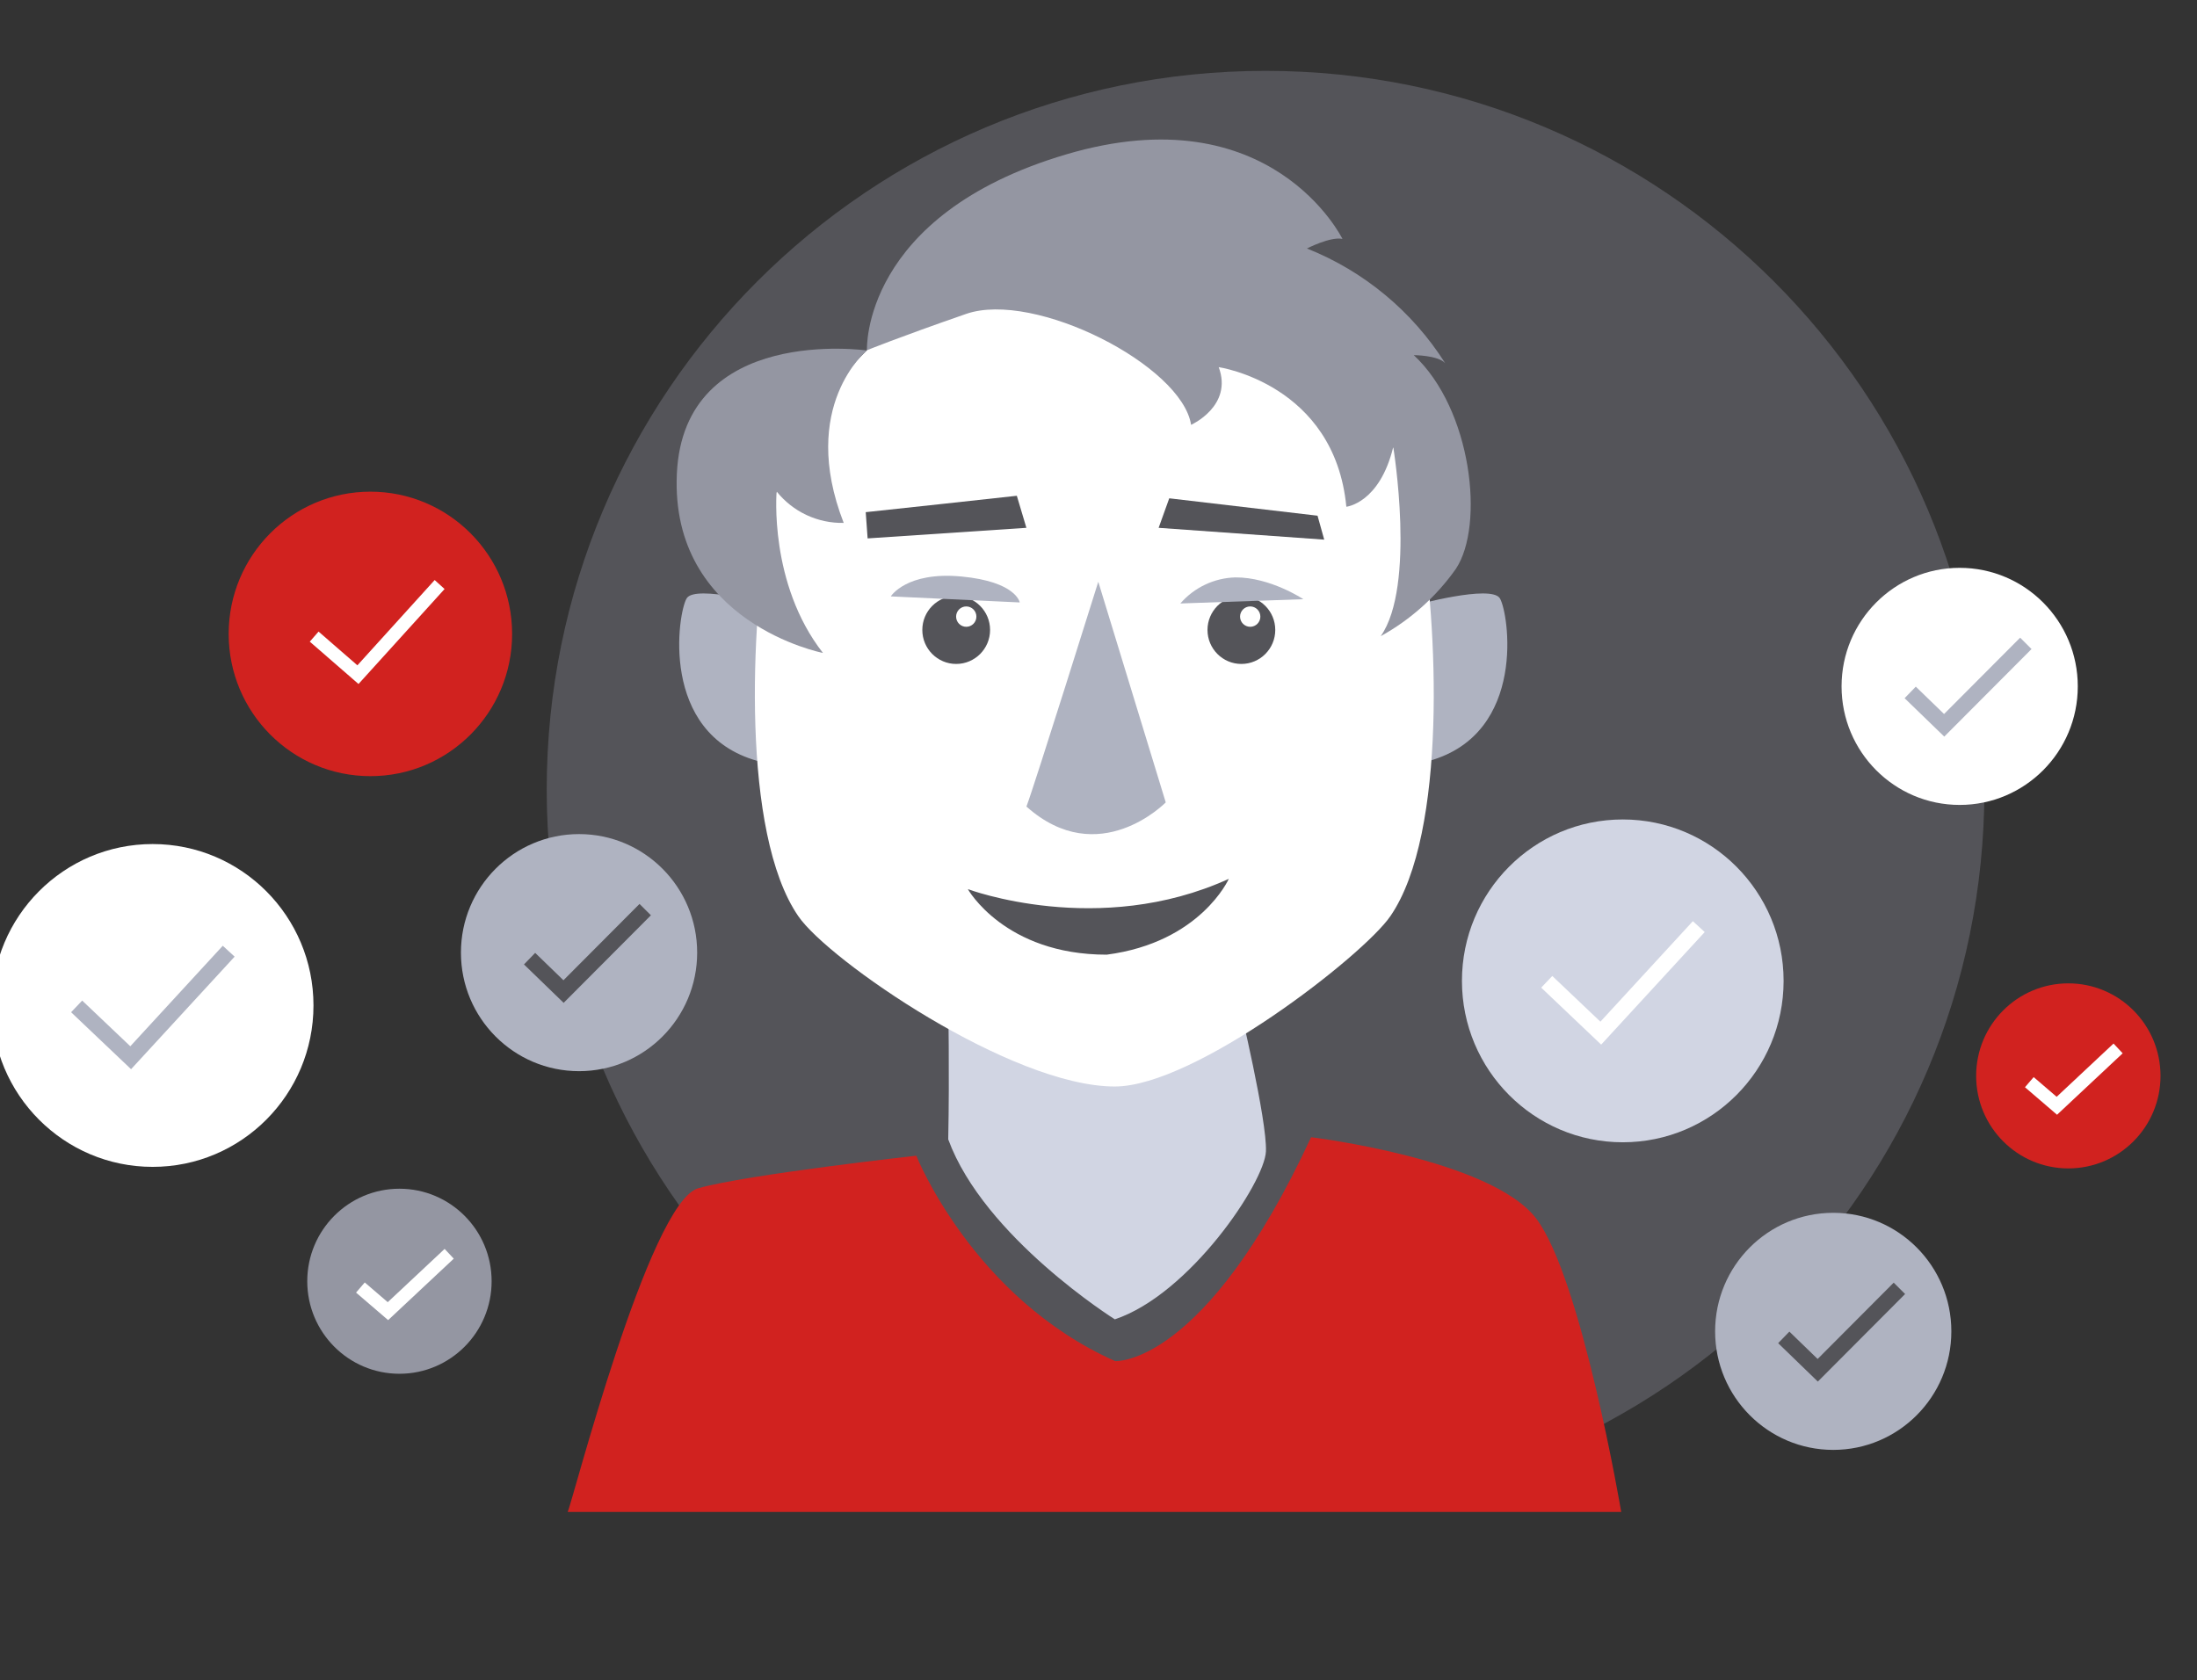 <svg width="217" height="166" viewBox="0 0 217 166" fill="none" xmlns="http://www.w3.org/2000/svg">
<rect x="0" y="0" width="217" height="166" fill="#333333" stroke="none"/>
<g clip-path="url(#clip0_813_6123)">
<path d="M125 149C164.212 149 196 117.212 196 78C196 38.788 164.212 7 125 7C85.788 7 54 38.788 54 78C54 117.212 85.788 149 125 149Z" fill="#545459"/>
<path d="M110.114 130.333C110.114 130.333 97.207 122.238 93.658 112.554C93.788 105.904 93.658 99.112 93.658 99.112H122.385C122.385 99.112 125.162 110.677 125.038 113.738C124.914 116.799 117.518 127.856 110.114 130.333Z" fill="#D1D5E3"/>
<path d="M56.066 149.357C56.456 148.736 64.099 118.747 68.974 117.381C73.848 116.015 90.504 114.169 90.504 114.169C90.504 114.169 96.071 128.195 110.149 134.46C110.149 134.46 118.97 135.044 129.498 112.343C129.498 112.343 147.239 114.498 151.723 120.365C156.208 126.233 160.13 149.357 160.13 149.357H56.066Z" fill="#D1221F"/>
<path d="M76.215 59.783C76.215 59.783 68.712 57.728 67.833 59.094C66.955 60.46 65.087 72.444 74.798 75.163C84.51 77.883 76.215 59.783 76.215 59.783Z" fill="#AFB3C1"/>
<path d="M139.747 59.783C139.747 59.783 147.257 57.728 148.135 59.094C149.013 60.46 150.881 72.444 141.17 75.163C131.458 77.883 139.747 59.783 139.747 59.783Z" fill="#AFB3C1"/>
<path d="M140.259 51.562C138.651 42.416 128.364 27.037 110.611 24.522H105.576C87.817 27.037 77.53 42.416 75.922 51.562C74.172 61.54 73.194 82.285 78.848 90.506C81.817 94.852 99.879 107.332 110.11 107.332C118.034 107.332 134.655 94.405 137.327 90.506C142.987 82.285 141.991 61.54 140.259 51.562Z" fill="white"/>
<path d="M85.629 34.599C85.629 34.599 88.66 33.358 95.421 31.011C102.182 28.664 116.737 36.102 117.646 41.97C117.646 41.97 121.803 40.107 120.374 36.27C120.374 36.27 131.811 37.928 132.98 50.06C132.98 50.06 136.265 49.725 137.613 44.155C137.613 44.155 139.871 57.89 136.376 62.844C139.319 61.219 141.857 58.946 143.799 56.194C146.663 51.886 145.364 40.405 139.642 35.084C139.642 35.084 141.98 35.084 142.735 35.866C139.488 30.744 134.712 26.783 129.089 24.547C129.089 24.547 131.428 23.342 132.597 23.603C132.597 23.603 125.582 9.248 105.305 15.252C85.029 21.256 85.629 34.599 85.629 34.599Z" fill="#9496A2"/>
<path d="M83.333 51.656C82.066 51.683 80.809 51.416 79.66 50.878C78.511 50.34 77.501 49.544 76.708 48.551C76.708 48.551 75.923 57.654 81.285 64.502C81.285 64.502 66.174 61.565 66.854 46.794C67.535 32.023 85.628 34.624 85.628 34.624C85.628 34.624 78.848 40.113 83.333 51.656Z" fill="#9496A2"/>
<path d="M96.366 58.505C96.441 58.505 99.997 57.567 100.696 58.865C101.395 60.163 101.315 63.534 99.175 65.328C97.034 67.123 89.426 65.328 89.426 65.328C89.426 65.328 87.861 61.901 88.065 59.517C91.084 58.058 96.329 58.387 96.329 58.387L96.366 58.505Z" fill="white"/>
<path d="M95.594 87.833C95.594 87.833 108.501 92.691 121.37 86.818C121.37 86.818 118.584 93.095 109.308 94.309C99.224 94.309 95.594 87.833 95.594 87.833Z" fill="#545459"/>
<path d="M108.479 57.471L115.142 79.266C115.142 79.266 108.533 86.049 101.382 79.677C102.186 77.569 108.479 57.471 108.479 57.471Z" fill="#AFB3C1"/>
<path d="M119.966 65.589L117.319 65.278C117.319 65.278 115.618 63.596 116.539 59.404L123.01 58.051C123.01 58.051 127.575 58.672 128.694 59.404C129.814 60.137 129.783 63.751 128.694 65.03L119.966 65.589Z" fill="white"/>
<path d="M94.444 65.589C96.292 65.589 97.791 64.085 97.791 62.23C97.791 60.374 96.292 58.871 94.444 58.871C92.596 58.871 91.098 60.374 91.098 62.23C91.098 64.085 92.596 65.589 94.444 65.589Z" fill="#545459"/>
<path d="M122.612 65.589C124.46 65.589 125.959 64.085 125.959 62.23C125.959 60.374 124.46 58.871 122.612 58.871C120.764 58.871 119.266 60.374 119.266 62.23C119.266 64.085 120.764 65.589 122.612 65.589Z" fill="#545459"/>
<path d="M87.984 58.915C87.984 58.915 89.52 56.44 94.952 56.95C100.384 57.461 100.721 59.513 100.721 59.513L87.984 58.915Z" fill="#AFB3C1"/>
<path d="M116.584 59.615C117.263 58.831 118.097 58.197 119.034 57.754C119.97 57.31 120.988 57.067 122.022 57.04C125.469 57.014 128.732 59.193 128.732 59.193L116.584 59.615Z" fill="#AFB3C1"/>
<path d="M85.509 50.595C85.768 50.584 100.433 48.976 100.433 48.976L101.377 52.141L85.696 53.186L85.509 50.595Z" fill="#545459"/>
<path d="M115.488 49.226L130.135 50.944L130.794 53.309L114.439 52.142L115.488 49.226Z" fill="#545459"/>
<path d="M95.438 61.919C95.991 61.919 96.44 61.469 96.44 60.913C96.44 60.358 95.991 59.907 95.438 59.907C94.884 59.907 94.436 60.358 94.436 60.913C94.436 61.469 94.884 61.919 95.438 61.919Z" fill="white"/>
<path d="M123.485 61.919C124.038 61.919 124.487 61.469 124.487 60.913C124.487 60.358 124.038 59.907 123.485 59.907C122.931 59.907 122.482 60.358 122.482 60.913C122.482 61.469 122.931 61.919 123.485 61.919Z" fill="white"/>
<path d="M15.078 115.271C23.851 115.271 30.963 108.132 30.963 99.326C30.963 90.52 23.851 83.381 15.078 83.381C6.305 83.381 -0.807 90.52 -0.807 99.326C-0.807 108.132 6.305 115.271 15.078 115.271Z" fill="white"/>
<path d="M160.283 112.842C169.056 112.842 176.168 105.703 176.168 96.897C176.168 88.091 169.056 80.952 160.283 80.952C151.51 80.952 144.398 88.091 144.398 96.897C144.398 105.703 151.51 112.842 160.283 112.842Z" fill="#D1D5E3"/>
<path d="M39.453 135.71C44.482 135.71 48.558 131.618 48.558 126.57C48.558 121.522 44.482 117.43 39.453 117.43C34.424 117.43 30.348 121.522 30.348 126.57C30.348 131.618 34.424 135.71 39.453 135.71Z" fill="#9496A2"/>
<path d="M204.291 115.423C209.32 115.423 213.396 111.331 213.396 106.283C213.396 101.235 209.32 97.143 204.291 97.143C199.262 97.143 195.186 101.235 195.186 106.283C195.186 111.331 199.262 115.423 204.291 115.423Z" fill="#D1221F"/>
<path d="M57.194 105.817C63.637 105.817 68.86 100.574 68.86 94.107C68.86 87.639 63.637 82.397 57.194 82.397C50.751 82.397 45.527 87.639 45.527 94.107C45.527 100.574 50.751 105.817 57.194 105.817Z" fill="#AFB3C1"/>
<path d="M193.559 79.516C200.002 79.516 205.225 74.273 205.225 67.805C205.225 61.338 200.002 56.095 193.559 56.095C187.116 56.095 181.893 61.338 181.893 67.805C181.893 74.273 187.116 79.516 193.559 79.516Z" fill="white"/>
<path d="M181.07 143.23C187.514 143.23 192.737 137.987 192.737 131.52C192.737 125.052 187.514 119.81 181.07 119.81C174.627 119.81 169.404 125.052 169.404 131.52C169.404 137.987 174.627 143.23 181.07 143.23Z" fill="#AFB3C1"/>
<path d="M36.584 76.674C44.315 76.674 50.582 70.383 50.582 62.622C50.582 54.862 44.315 48.571 36.584 48.571C28.853 48.571 22.586 54.862 22.586 62.622C22.586 70.383 28.853 76.674 36.584 76.674Z" fill="#D1221F"/>
<path d="M7.57 99.419L12.908 104.49L22.589 93.966" stroke="#AFB3C1" stroke-width="1.59" stroke-miterlimit="10"/>
<path d="M152.773 96.99L158.111 102.061L167.792 91.537" stroke="white" stroke-width="1.59" stroke-miterlimit="10"/>
<path d="M31.031 62.889L35.355 66.647L43.422 57.743" stroke="white" stroke-width="1.32" stroke-miterlimit="10"/>
<path d="M52.307 94.703L55.662 97.952L63.729 89.857" stroke="#545459" stroke-width="1.59" stroke-miterlimit="10"/>
<path d="M188.672 68.402L192.027 71.651L200.094 63.556" stroke="#AFB3C1" stroke-width="1.59" stroke-miterlimit="10"/>
<path d="M176.184 132.116L179.539 135.365L187.606 127.27" stroke="#545459" stroke-width="1.59" stroke-miterlimit="10"/>
<path d="M35.598 127.19L38.317 129.524L44.367 123.857" stroke="white" stroke-width="1.32" stroke-miterlimit="10"/>
<path d="M200.438 106.903L203.157 109.236L209.207 103.57" stroke="white" stroke-width="1.32" stroke-miterlimit="10"/>
</g>
<defs>
<clipPath id="clip0_813_6123">
<rect width="217" height="166" fill="white"/>
</clipPath>
</defs>
</svg>
